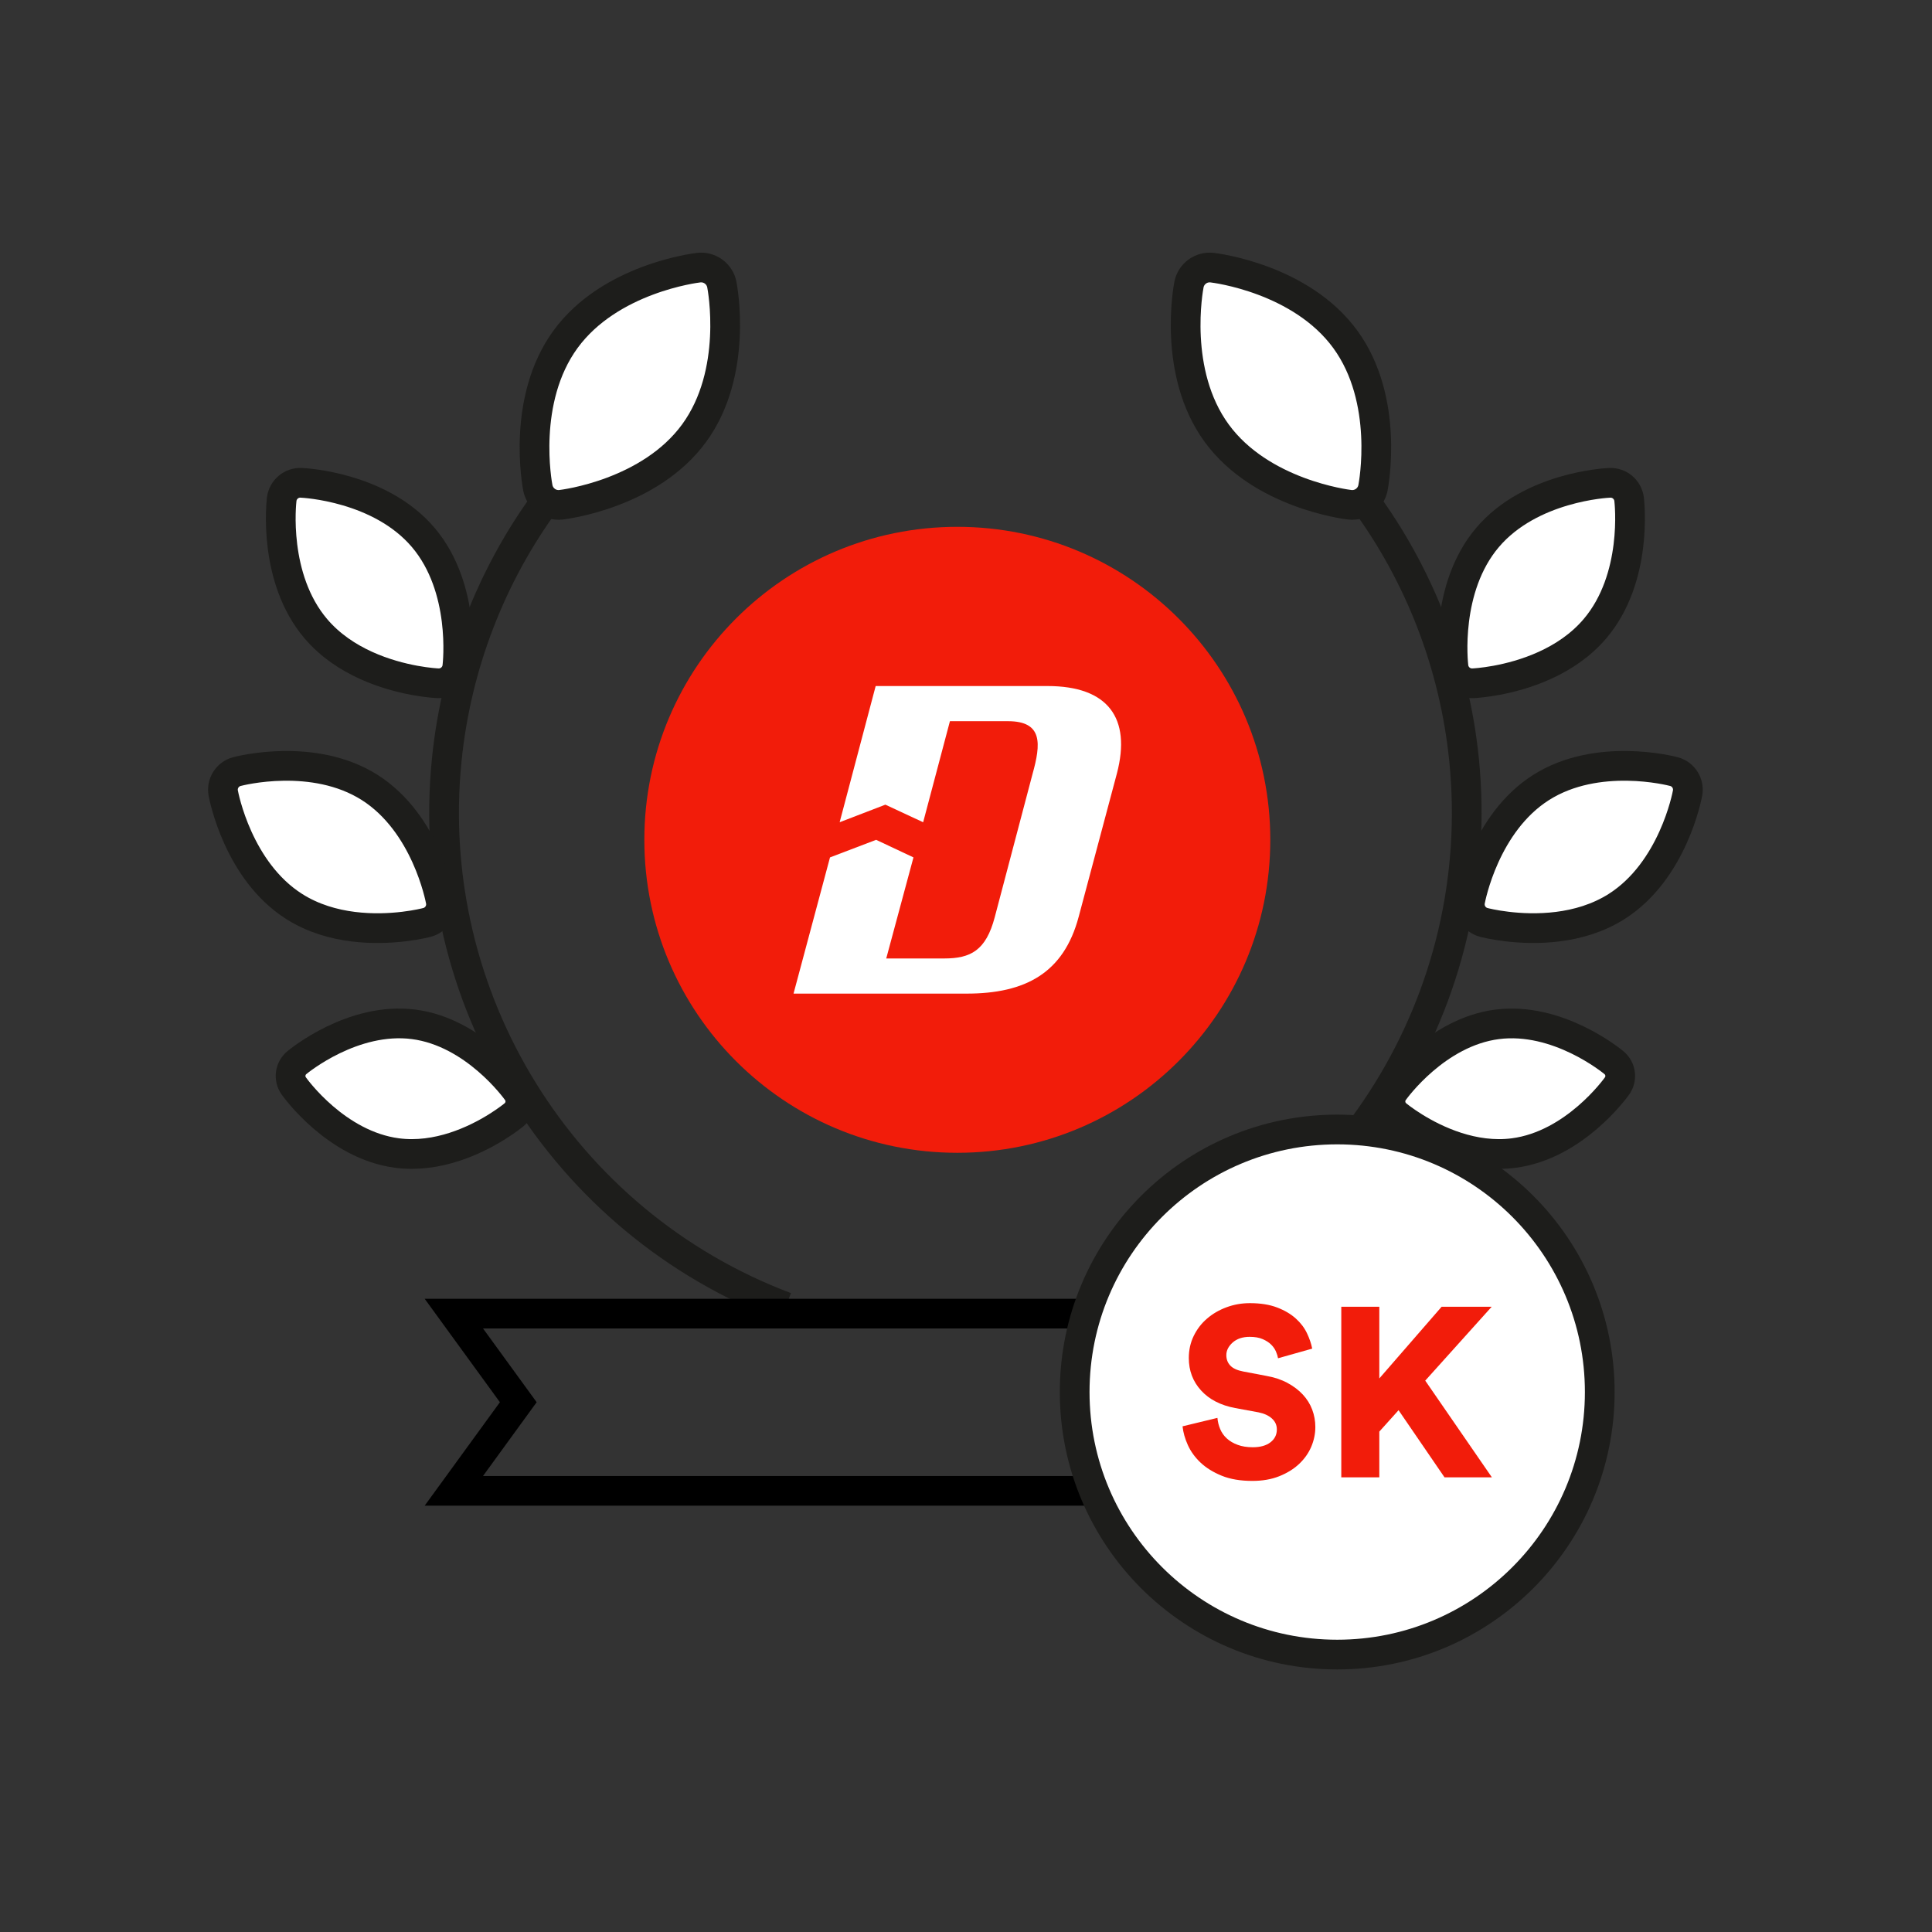<?xml version="1.0" encoding="UTF-8"?>
<svg width="130px" height="130px" viewBox="0 0 130 130" version="1.1" xmlns="http://www.w3.org/2000/svg" xmlns:xlink="http://www.w3.org/1999/xlink">
    <rect x="0" y="0" width="130" height="130" fill="#333333" stroke="none"/>
    <!-- Generator: Sketch 53.2 (72643) - https://sketchapp.com -->
    <title>Artboard</title>
    <desc>Created with Sketch.</desc>
    <g id="Artboard" stroke="none" stroke-width="1" fill="none" fill-rule="evenodd">
        <g id="Group-51" transform="translate(15, 18)">
            <path d="M70.475,38.509 C70.475,50.14 61.046,59.569 49.415,59.569 C37.785,59.569 28.356,50.14 28.356,38.509 C28.356,26.878 37.785,17.449 49.415,17.449 C61.046,17.449 70.475,26.878 70.475,38.509" id="Fill-1" fill="#F21C0A"></path>
            <path d="M57.583,43.684 L60.154,34.045 C61.13,30.32 59.563,28.162 55.483,28.162 L43.922,28.162 L41.498,37.327 L44.574,36.144 L47.117,37.327 L48.919,30.527 L52.822,30.527 C55.188,30.527 55.039,32.064 54.478,34.075 L51.935,43.713 C51.343,45.96 50.309,46.493 48.535,46.493 L44.633,46.493 L46.465,39.693 L43.953,38.51 L40.849,39.693 L38.395,48.858 L50.042,48.858 C54.005,48.858 56.578,47.468 57.583,43.684" id="Fill-3" fill="#FFFFFF"></path>
            <path d="M37.866,69.945 C22.818,64.274 13.44,49.128 15.062,33.11 C15.702,26.784 18.024,20.747 21.774,15.651" id="Stroke-5" stroke="#1D1D1B" stroke-width="2"></path>
            <path d="M33.571,1.149 C33.428,0.42 32.749,-0.077 32.01,0.009 C31.768,0.038 26.036,0.748 23.055,4.828 C20.075,8.909 21.143,14.586 21.19,14.826 C21.313,15.452 21.831,15.906 22.442,15.967 C22.542,15.978 22.646,15.977 22.75,15.965 C22.993,15.937 28.725,15.227 31.706,11.146 C34.686,7.065 33.618,1.388 33.571,1.149" id="Fill-7" fill="#FFFFFF"></path>
            <path d="M33.571,1.149 C33.428,0.42 32.749,-0.077 32.01,0.009 C31.768,0.038 26.036,0.748 23.055,4.828 C20.075,8.909 21.143,14.586 21.19,14.826 C21.313,15.452 21.831,15.906 22.442,15.967 C22.542,15.978 22.646,15.977 22.75,15.965 C22.993,15.937 28.725,15.227 31.706,11.146 C34.686,7.065 33.618,1.388 33.571,1.149 Z" id="Stroke-9" stroke="#1D1D1B" stroke-width="2"></path>
            <path d="M15.772,26.87 C15.798,26.655 16.374,21.573 13.478,18.163 C10.583,14.752 5.475,14.496 5.259,14.487 C4.602,14.459 4.034,14.941 3.955,15.594 C3.929,15.808 3.353,20.891 6.249,24.301 C8.184,26.58 11.106,27.45 12.897,27.78 C13.786,27.943 14.396,27.974 14.468,27.976 C15.125,28.005 15.693,27.522 15.772,26.87" id="Fill-11" fill="#FFFFFF"></path>
            <path d="M15.772,26.87 C15.798,26.655 16.374,21.573 13.478,18.163 C10.583,14.752 5.475,14.496 5.259,14.487 C4.602,14.459 4.034,14.941 3.955,15.594 C3.929,15.808 3.353,20.891 6.249,24.301 C8.184,26.58 11.106,27.45 12.897,27.78 C13.786,27.943 14.396,27.974 14.468,27.976 C15.125,28.005 15.693,27.522 15.772,26.87 Z" id="Stroke-13" stroke="#1D1D1B" stroke-width="2"></path>
            <path d="M14.653,42.622 C14.614,42.409 13.655,37.386 9.878,34.989 C6.1,32.592 1.147,33.863 0.938,33.919 C0.302,34.088 -0.097,34.717 0.021,35.363 C0.06,35.576 1.019,40.6 4.797,42.997 C7.321,44.599 10.37,44.561 12.178,44.345 C13.075,44.237 13.667,44.085 13.736,44.066 C14.372,43.898 14.772,43.268 14.653,42.622" id="Fill-15" fill="#FFFFFF"></path>
            <path d="M14.653,42.622 C14.614,42.409 13.655,37.386 9.878,34.989 C6.1,32.592 1.147,33.863 0.938,33.919 C0.302,34.088 -0.097,34.717 0.021,35.363 C0.06,35.576 1.019,40.6 4.797,42.997 C7.321,44.599 10.37,44.561 12.178,44.345 C13.075,44.237 13.667,44.085 13.736,44.066 C14.372,43.898 14.772,43.268 14.653,42.622 Z" id="Stroke-17" stroke="#1D1D1B" stroke-width="2"></path>
            <path d="M19.799,55.442 C19.684,55.28 16.932,51.46 12.847,50.927 C8.763,50.394 5.123,53.38 4.97,53.508 C4.505,53.896 4.416,54.576 4.767,55.07 C4.882,55.232 7.634,59.052 11.718,59.586 C14.448,59.941 16.979,58.725 18.403,57.841 C19.11,57.403 19.545,57.046 19.595,57.004 C20.061,56.616 20.15,55.936 19.799,55.442" id="Fill-19" fill="#FFFFFF"></path>
            <path d="M19.799,55.442 C19.684,55.28 16.932,51.46 12.847,50.927 C8.763,50.394 5.123,53.38 4.97,53.508 C4.505,53.896 4.416,54.576 4.767,55.07 C4.882,55.232 7.634,59.052 11.718,59.586 C14.448,59.941 16.979,58.725 18.403,57.841 C19.11,57.403 19.545,57.046 19.595,57.004 C20.061,56.616 20.15,55.936 19.799,55.442 Z" id="Stroke-21" stroke="#1D1D1B" stroke-width="2"></path>
            <path d="M76.8,15.651 C80.55,20.747 82.872,26.784 83.512,33.11 C85.134,49.128 75.757,64.274 60.708,69.945" id="Stroke-23" stroke="#1D1D1B" stroke-width="2"></path>
            <path d="M66.868,11.146 C69.848,15.227 75.581,15.937 75.824,15.965 C75.928,15.977 76.032,15.978 76.132,15.967 C76.743,15.906 77.262,15.452 77.384,14.826 C77.431,14.585 78.499,8.909 75.519,4.828 C72.538,0.748 66.806,0.038 66.563,0.009 C65.825,-0.077 65.146,0.419 65.003,1.149 C64.956,1.388 63.888,7.065 66.868,11.146" id="Fill-25" fill="#FFFFFF"></path>
            <path d="M66.868,11.146 C69.848,15.227 75.581,15.937 75.824,15.965 C75.928,15.977 76.032,15.978 76.132,15.967 C76.743,15.906 77.262,15.452 77.384,14.826 C77.431,14.585 78.499,8.909 75.519,4.828 C72.538,0.748 66.806,0.038 66.563,0.009 C65.825,-0.077 65.146,0.419 65.003,1.149 C64.956,1.388 63.888,7.065 66.868,11.146 Z" id="Stroke-27" stroke="#1D1D1B" stroke-width="2"></path>
            <path d="M84.106,27.977 C84.178,27.974 84.788,27.944 85.676,27.78 C87.467,27.451 90.39,26.581 92.325,24.3 C95.221,20.89 94.645,15.809 94.619,15.594 C94.54,14.941 93.971,14.459 93.314,14.488 C93.098,14.496 87.991,14.752 85.095,18.163 C82.199,21.573 82.776,26.655 82.802,26.87 C82.88,27.523 83.449,28.005 84.106,27.977" id="Fill-29" fill="#FFFFFF"></path>
            <path d="M84.106,27.977 C84.178,27.974 84.788,27.944 85.676,27.78 C87.467,27.451 90.39,26.581 92.325,24.3 C95.221,20.89 94.645,15.809 94.619,15.594 C94.54,14.941 93.971,14.459 93.314,14.488 C93.098,14.496 87.991,14.752 85.095,18.163 C82.199,21.573 82.776,26.655 82.802,26.87 C82.88,27.523 83.449,28.005 84.106,27.977 Z" id="Stroke-31" stroke="#1D1D1B" stroke-width="2"></path>
            <path d="M84.838,44.066 C84.907,44.085 85.499,44.237 86.396,44.344 C88.204,44.561 91.253,44.598 93.778,42.997 C97.556,40.599 98.514,35.576 98.553,35.363 C98.671,34.716 98.272,34.087 97.637,33.919 C97.427,33.863 92.474,32.591 88.696,34.989 C84.919,37.385 83.96,42.409 83.921,42.622 C83.803,43.268 84.202,43.898 84.838,44.066" id="Fill-33" fill="#FFFFFF"></path>
            <path d="M84.838,44.066 C84.907,44.085 85.499,44.237 86.396,44.344 C88.204,44.561 91.253,44.598 93.778,42.997 C97.556,40.599 98.514,35.576 98.553,35.363 C98.671,34.716 98.272,34.087 97.637,33.919 C97.427,33.863 92.474,32.591 88.696,34.989 C84.919,37.385 83.96,42.409 83.921,42.622 C83.803,43.268 84.202,43.898 84.838,44.066 Z" id="Stroke-35" stroke="#1D1D1B" stroke-width="2"></path>
            <path d="M78.978,57.004 C79.029,57.047 79.463,57.403 80.171,57.842 C81.596,58.726 84.126,59.942 86.856,59.586 C90.939,59.053 93.692,55.233 93.808,55.07 C94.157,54.576 94.069,53.897 93.603,53.509 C93.451,53.381 89.811,50.395 85.727,50.928 C81.642,51.46 78.891,55.28 78.775,55.442 C78.424,55.937 78.513,56.616 78.978,57.004" id="Fill-37" fill="#FFFFFF"></path>
            <path d="M78.978,57.004 C79.029,57.047 79.463,57.403 80.171,57.842 C81.596,58.726 84.126,59.942 86.856,59.586 C90.939,59.053 93.692,55.233 93.808,55.07 C94.157,54.576 94.069,53.897 93.603,53.509 C93.451,53.381 89.811,50.395 85.727,50.928 C81.642,51.46 78.891,55.28 78.775,55.442 C78.424,55.937 78.513,56.616 78.978,57.004 Z" id="Stroke-39" stroke="#1D1D1B" stroke-width="2"></path>
            <polygon id="Stroke-41" stroke="#000000" stroke-width="2" points="83.292 82.315 15.538 82.315 19.874 76.352 15.538 70.39 83.292 70.39 78.956 76.352"></polygon>
            <path d="M92.644,75.667 C92.644,85.424 84.734,93.333 74.978,93.333 C65.222,93.333 57.312,85.424 57.312,75.667 C57.312,65.91 65.222,58.001 74.978,58.001 C84.734,58.001 92.644,65.91 92.644,75.667" id="Fill-43" fill="#FFFFFF"></path>
            <path d="M92.644,75.667 C92.644,85.424 84.734,93.333 74.978,93.333 C65.222,93.333 57.312,85.424 57.312,75.667 C57.312,65.91 65.222,58.001 74.978,58.001 C84.734,58.001 92.644,65.91 92.644,75.667 Z" id="Stroke-45" stroke="#1D1D1B" stroke-width="2"></path>
            <path d="M70.997,73.394 C70.975,73.263 70.93,73.117 70.859,72.948 C70.789,72.781 70.682,72.624 70.536,72.478 C70.39,72.332 70.198,72.209 69.961,72.106 C69.724,72.002 69.433,71.953 69.087,71.953 C68.612,71.953 68.232,72.081 67.946,72.332 C67.66,72.587 67.517,72.871 67.517,73.181 C67.517,73.463 67.606,73.698 67.784,73.886 C67.962,74.076 68.25,74.207 68.65,74.284 L70.187,74.576 C70.738,74.671 71.218,74.831 71.628,75.052 C72.039,75.273 72.383,75.535 72.664,75.837 C72.945,76.139 73.155,76.477 73.295,76.849 C73.435,77.221 73.506,77.612 73.506,78.022 C73.506,78.475 73.414,78.918 73.231,79.35 C73.047,79.781 72.774,80.166 72.413,80.507 C72.052,80.846 71.606,81.121 71.078,81.332 C70.549,81.543 69.945,81.647 69.265,81.647 C68.466,81.647 67.782,81.531 67.209,81.299 C66.638,81.067 66.163,80.773 65.785,80.418 C65.407,80.061 65.122,79.666 64.928,79.237 C64.733,78.805 64.614,78.383 64.571,77.974 L66.918,77.406 C66.94,77.665 67.001,77.916 67.104,78.159 C67.207,78.403 67.355,78.614 67.55,78.79 C67.744,78.969 67.987,79.112 68.278,79.219 C68.569,79.329 68.909,79.382 69.297,79.382 C69.805,79.382 70.201,79.27 70.487,79.049 C70.773,78.829 70.916,78.54 70.916,78.183 C70.916,77.892 70.806,77.647 70.584,77.448 C70.363,77.248 70.064,77.111 69.686,77.034 L68.116,76.745 C67.134,76.561 66.368,76.166 65.818,75.562 C65.267,74.957 64.992,74.23 64.992,73.376 C64.992,72.838 65.103,72.341 65.324,71.888 C65.545,71.434 65.844,71.046 66.223,70.722 C66.6,70.398 67.037,70.145 67.533,69.962 C68.029,69.778 68.553,69.686 69.103,69.686 C69.815,69.686 70.425,69.784 70.933,69.978 C71.439,70.171 71.857,70.418 72.186,70.715 C72.516,71.01 72.767,71.341 72.939,71.701 C73.112,72.064 73.231,72.412 73.295,72.746 L70.997,73.394 Z" id="Fill-47" fill="#F21C0A"></path>
            <polygon id="Fill-49" fill="#F21C0A" points="79.106 76.889 77.811 78.329 77.811 81.406 75.252 81.406 75.252 69.93 77.811 69.93 77.811 74.752 82.002 69.93 85.37 69.93 80.901 74.899 85.385 81.406 82.198 81.406"></polygon>
        </g>
    </g>
</svg>